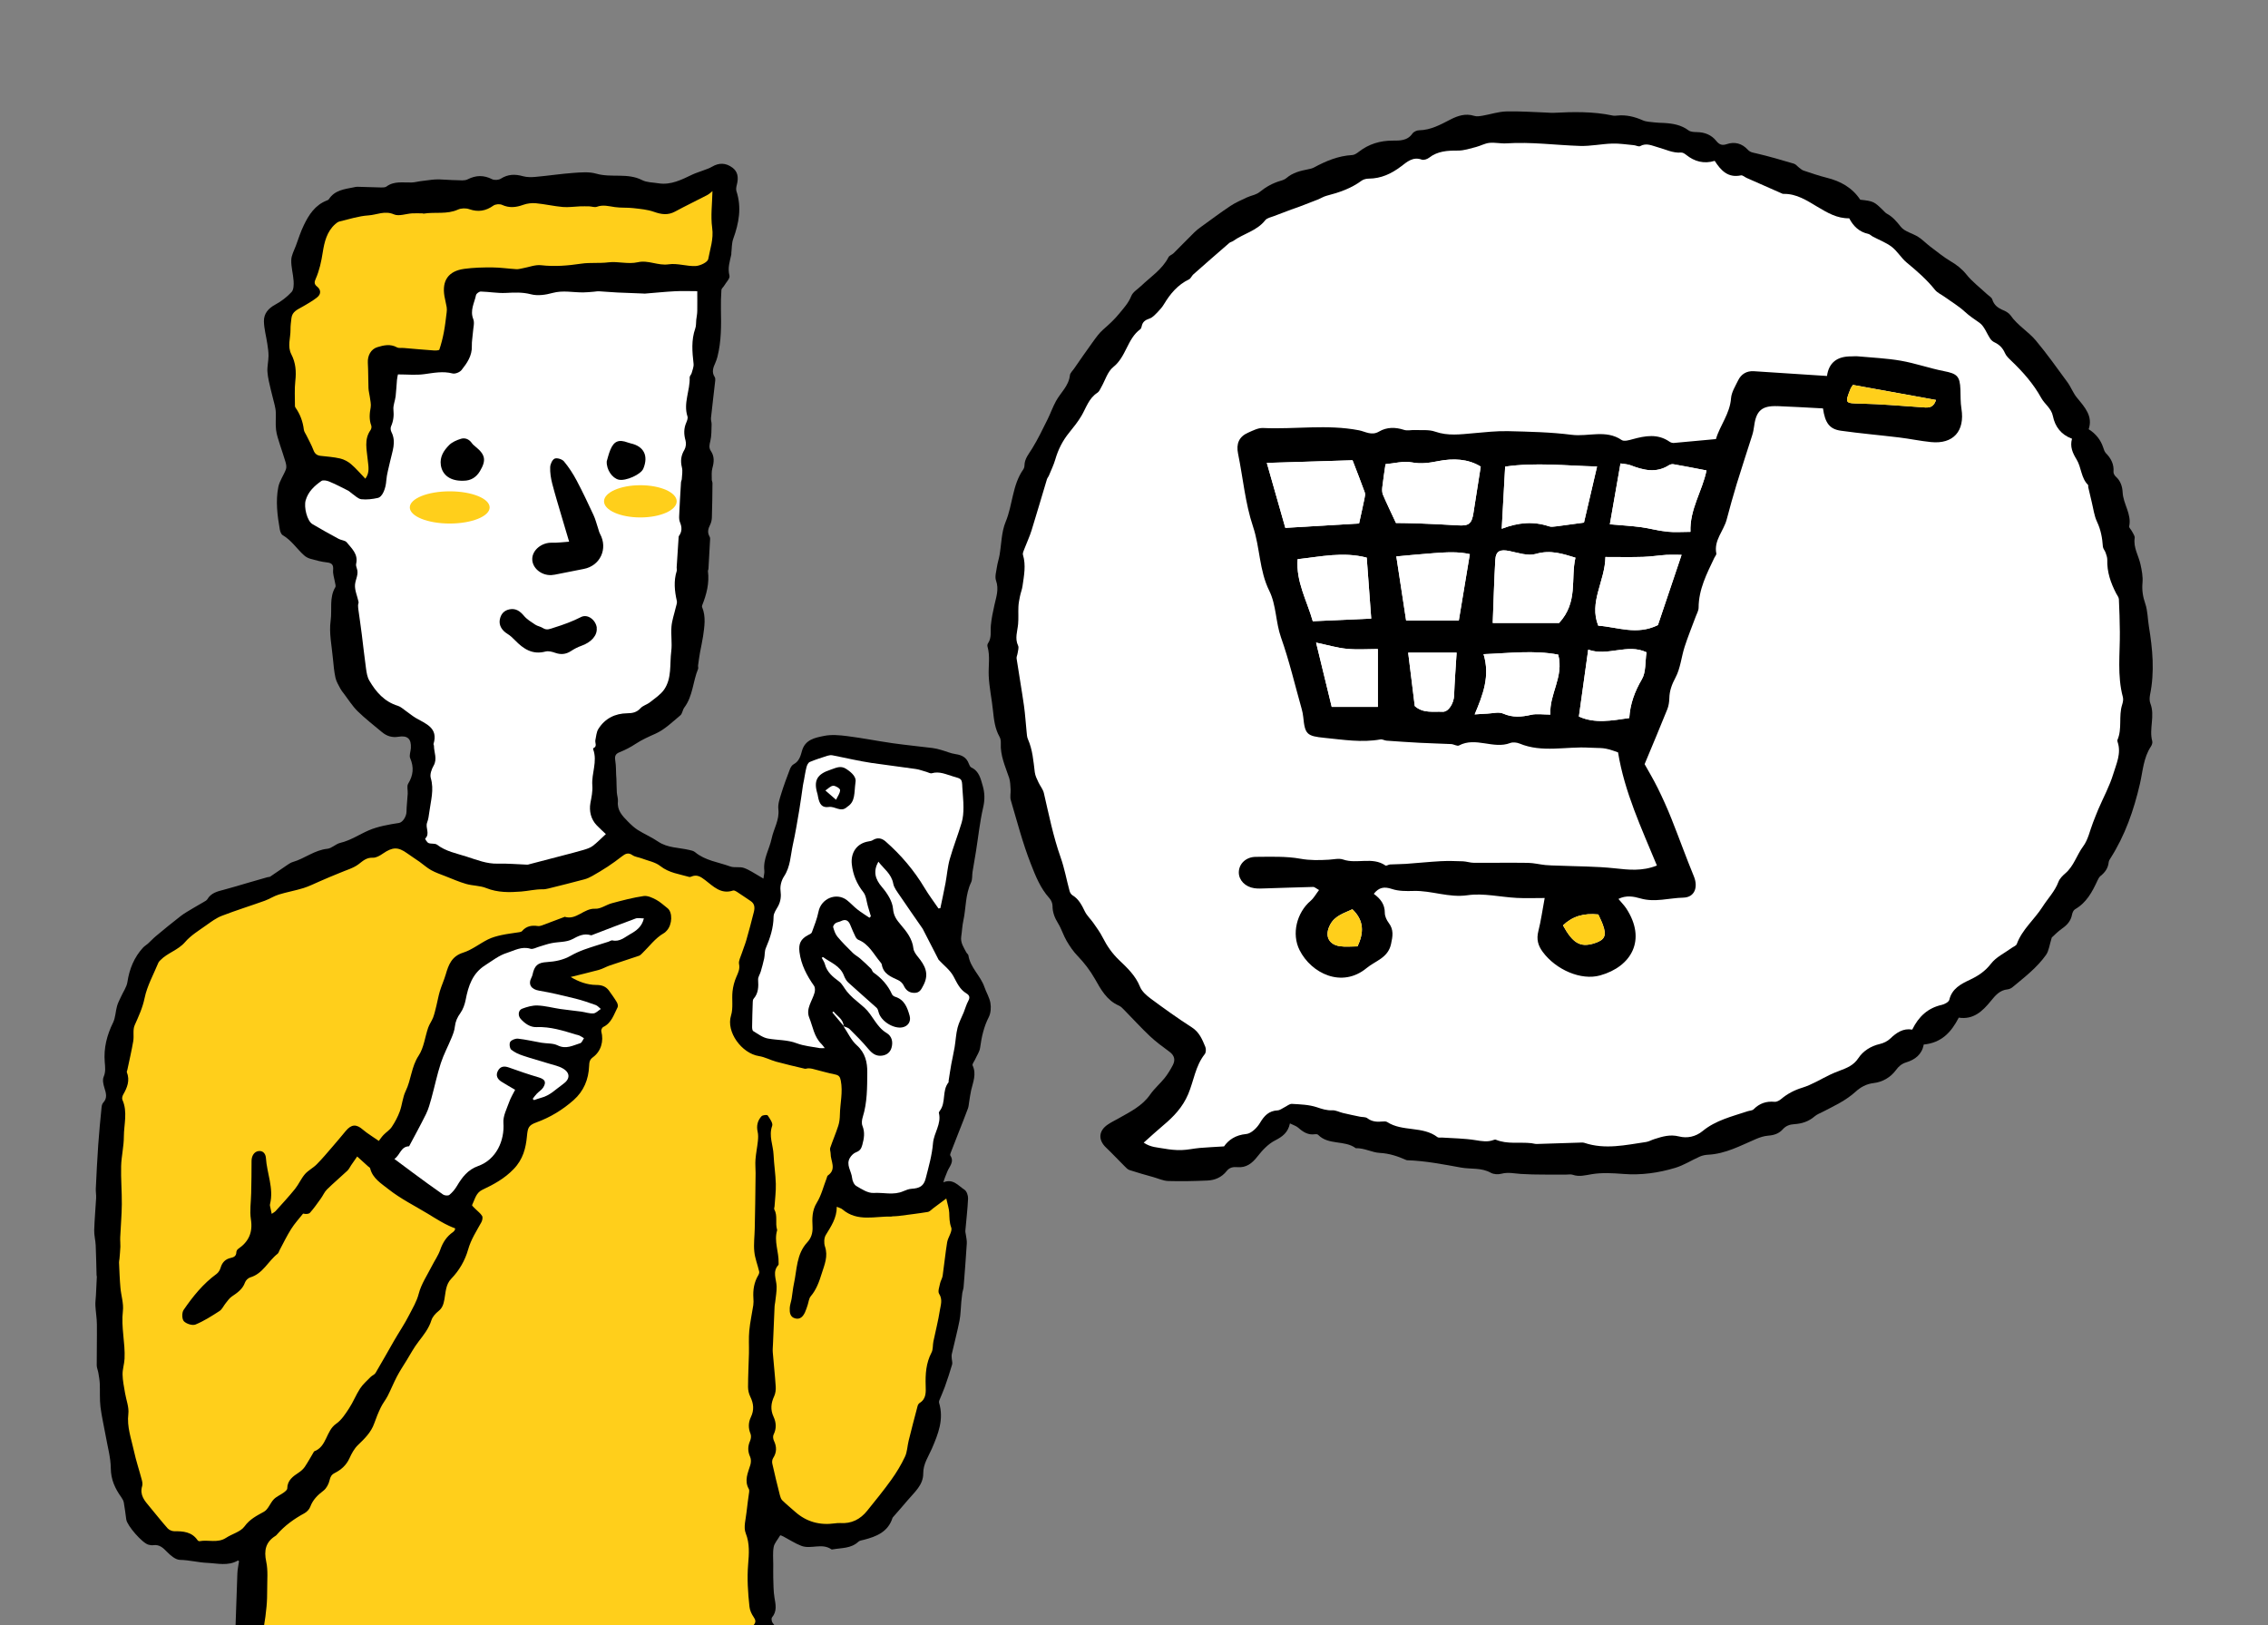 <?xml version="1.0" encoding="UTF-8"?><svg id="_レイヤー_2" xmlns="http://www.w3.org/2000/svg" xmlns:xlink="http://www.w3.org/1999/xlink" viewBox="0 0 423.77 303.63"><rect x="0" y="0" width="423.77" height="303.63" fill="#808080" stroke="none"/><defs><style>.cls-1{clip-path:url(#clippath);}.cls-2{fill:none;}.cls-2,.cls-3,.cls-4,.cls-5{stroke-width:0px;}.cls-4{fill:#fff;}.cls-5{fill:#ffcf1b;}</style><clipPath id="clippath"><rect class="cls-2" width="423.77" height="303.63"/></clipPath></defs><g id="_レイヤー_6"><g class="cls-1"><path class="cls-3" d="m359.38,195.15c3.4-.31,5.21-2.32,6.61-5.03,2.74.42,4.44-1.2,6-3.12.82-1.01,1.66-2.02,3.11-2.16.32-.03.68-.2.93-.41,2.24-1.86,4.57-3.64,6.27-6.04.54-.77.63-1.85,1.07-3.24.39-.35,1.1-1.1,1.93-1.68.94-.66,1.63-1.42,1.85-2.59.07-.37.27-.84.57-1.01,2.14-1.23,3.21-3.25,4.19-5.37.14-.3.31-.64.56-.84.84-.67,1.42-1.46,1.53-2.57.03-.26.18-.52.33-.74,2.74-4.29,4.36-8.97,5.51-13.92.54-2.33.65-4.87,2.06-6.98.18-.27.32-.69.24-.98-.63-2.33.56-4.73-.35-7.05-.19-.48-.16-1.1-.06-1.62.88-4.29.48-8.54-.22-12.8-.23-1.41-.22-2.89-.67-4.21-.45-1.31-.65-2.54-.52-3.92.1-1.13-.13-2.32-.38-3.45-.36-1.63-1.35-3.11-1.08-4.91.06-.4-.33-.87-.54-1.3-.15-.3-.54-.63-.49-.87.5-2.3-1.12-4.17-1.22-6.36-.05-1.08-.39-2.15-1.28-2.94-.23-.2-.45-.6-.43-.88.12-1.42-.45-2.51-1.41-3.49-.27-.27-.39-.71-.52-1.09q-.71-2.13-2.71-3.39c.83-2.44-.72-4.11-2.18-5.88-.72-.87-1.12-1.99-1.79-2.91-1.93-2.63-3.82-5.3-5.91-7.8-1.42-1.69-3.43-2.82-4.72-4.69-.29-.42-.84-.73-1.33-.94-.98-.41-1.74-.93-2.08-2.03-.12-.4-.65-.67-1-1-1.29-1.21-2.74-2.3-3.84-3.67-.85-1.06-1.81-1.79-2.94-2.46-1.34-.8-2.57-1.81-3.82-2.75-.76-.58-1.43-1.29-2.23-1.8-1.06-.68-2.52-.97-3.25-1.88-.78-.99-1.53-1.88-2.63-2.47-.23-.13-.42-.35-.61-.54-1.76-1.73-1.88-1.79-4.35-2.06-1.48-2.24-3.67-3.47-6.28-4.11-1.45-.36-2.87-.86-4.3-1.33-.31-.1-.57-.35-.84-.55-.33-.24-.6-.63-.97-.74-2.34-.69-4.68-1.38-7.05-1.93-.62-.14-1.12-.19-1.58-.69-1.07-1.16-2.44-1.54-3.93-1.03-.87.3-1.4.08-1.94-.59-.91-1.14-2.15-1.63-3.61-1.66-.53-.01-1.19-.03-1.58-.32-1.39-1.04-2.98-1.3-4.63-1.39-.6-.03-1.2-.03-1.8-.11-.72-.09-1.5-.1-2.14-.39-1.54-.68-3.1-1.05-4.78-.88-.27.03-.55.06-.81,0-3.69-.79-7.42-.7-11.15-.51-.41.02-.81-.04-1.22-.05-2.51-.09-5.03-.28-7.54-.21-1.47.04-2.93.54-4.4.79-.53.09-1.12.19-1.61.03-1.58-.5-3.05-.01-4.36.66-1.89.97-3.7,2-5.91,2.04-.43,0-1.02.28-1.25.62-.94,1.35-2.34,1.31-3.68,1.31-2.35,0-4.45.63-6.31,2.07-.37.29-.83.61-1.26.63-2.59.14-4.9,1.11-7.14,2.32-.35.19-.77.27-1.16.35-1.42.28-2.8.62-3.95,1.6-.3.26-.71.42-1.09.53-1.47.42-2.75,1.13-3.95,2.1-.65.53-1.62.66-2.41,1.03-1.03.49-2.1.94-3.04,1.57-1.87,1.24-3.66,2.59-5.48,3.9-.44.32-.88.65-1.26,1.03-1.31,1.29-2.58,2.61-3.88,3.9-.29.29-.79.42-.96.75-1.18,2.3-3.33,3.66-5.12,5.37-.64.61-1.53,1.13-1.83,1.87-.53,1.34-1.42,2.27-2.3,3.35-.91,1.11-1.91,2.02-2.97,2.94-.76.67-1.36,1.53-1.96,2.36-1.19,1.64-2.34,3.31-3.49,4.97-.27.39-.71.78-.75,1.2-.21,1.98-1.71,3.21-2.59,4.8-.62,1.12-1.04,2.35-1.61,3.49-.91,1.82-1.79,3.67-2.86,5.4-.61,1-1.39,1.86-1.43,3.11,0,.26-.07.57-.22.78-2.07,2.94-1.96,6.6-3.3,9.81-.79,1.9-.78,4.14-1.14,6.22-.13.73-.37,1.43-.48,2.16-.12.87-.44,1.85-.17,2.6.57,1.62.03,3.04-.3,4.54-.28,1.26-.55,2.52-.67,3.8-.11,1.13.19,2.31-.53,3.36-.11.15-.15.42-.1.6.52,1.81.15,3.64.23,5.46.09,2.16.57,4.31.79,6.47.18,1.71.36,3.4,1.23,4.94.19.33.26.79.24,1.18-.13,2.33.85,4.38,1.56,6.51.22.68.22,1.44.27,2.16.04.67-.15,1.39.04,2.01,1.18,3.99,2.22,8.03,3.74,11.89.87,2.23,1.79,4.56,3.48,6.42.33.36.57.94.57,1.42,0,1.22.41,2.24,1.04,3.26.64,1.03.98,2.24,1.6,3.29.58.99,1.24,1.96,2.03,2.78,1.28,1.33,2.34,2.71,3.28,4.36,1.05,1.86,2.19,3.97,4.43,4.93.42.18.76.56,1.09.9,1.58,1.6,3.09,3.28,4.73,4.82,1.13,1.06,2.4,1.99,3.65,2.91.94.69,1.14,1.53.63,2.5-.44.84-.94,1.67-1.53,2.41-.85,1.06-1.92,1.96-2.69,3.07-1.51,2.18-3.79,3.26-5.97,4.5-.66.37-1.34.7-1.96,1.12-1.74,1.18-1.83,2.87-.33,4.3,1.18,1.12,2.28,2.31,3.44,3.46.29.29.59.63.96.75,1.47.48,2.97.9,4.47,1.32.91.26,1.83.69,2.75.72,2.44.07,4.89.02,7.33-.09,1.41-.06,2.67-.61,3.58-1.76.52-.67,1.18-.81,2-.74,1.67.15,2.77-.71,3.78-2.01.9-1.15,1.99-2.32,3.26-2.97,1.38-.71,2.43-1.46,2.79-3.19.64.32,1.18.47,1.56.81.91.8,1.85,1.41,3.13,1.21.19-.03.47,0,.58.11,1.94,1.99,4.95.94,7.03,2.5,1.58-.06,3.05.81,4.48.88,1.83.1,3.36.63,4.94,1.32.06.03.13.05.2.05,3.4.11,6.73.77,10.06,1.37,1.84.33,3.79-.02,5.55.97.54.3,1.37.35,1.99.18,1.25-.33,2.42-.04,3.64.04,2.82.18,5.65.1,8.48.12.41,0,.84-.09,1.21.04,1.23.42,2.36.08,3.59-.12,1.91-.31,3.91-.19,5.86-.04,3.32.26,6.56-.19,9.7-1.14,1.59-.48,3.04-1.42,4.58-2.1.48-.21,1.04-.33,1.58-.35,3.24-.17,6.02-1.69,8.91-2.93.72-.31,1.51-.57,2.28-.63,1.09-.08,2.02-.38,2.74-1.19.59-.65,1.26-.9,2.16-.96,1.37-.08,2.67-.49,3.77-1.44.45-.39,1.05-.61,1.59-.89,2.11-1.09,4.26-2.08,6.06-3.71.93-.85,2.01-1.48,3.42-1.64,1.63-.19,3.14-1.05,4.15-2.43.52-.71,1.08-1.18,1.9-1.43,1.67-.51,2.94-1.47,3.29-3.33Z"/><path class="cls-4" d="m357.3,192.35c1.21-2.46,2.93-4.04,5.53-4.62.52-.12,1.29-.53,1.39-.94.5-2.09,2.16-2.95,3.82-3.73,1.58-.74,2.88-1.6,3.99-3.04.95-1.23,2.54-1.97,3.84-2.92.33-.24.84-.41.96-.73,1-2.74,3.3-4.58,4.82-6.97.98-1.54,2.3-2.87,2.97-4.66.23-.6.77-1.14,1.28-1.58,1.6-1.36,2.13-3.42,3.34-5.05.93-1.25,1.25-2.95,1.84-4.45.33-.83.64-1.66.99-2.48.94-2.19,2.1-4.31,2.79-6.58.57-1.9,1.53-3.84.82-5.96-.04-.13-.08-.29-.04-.4.92-2.11.19-4.44.88-6.59.14-.44.25-.97.14-1.4-1.09-4.03-.53-8.13-.57-12.2-.02-2.04-.08-4.07-.18-6.11-.02-.37-.33-.73-.51-1.08-1.02-1.97-1.73-4.01-1.66-6.28.01-.45-.17-.91-.32-1.35-.13-.38-.47-.73-.5-1.11-.11-1.61-.38-3.13-1.09-4.63-.54-1.14-.69-2.47-1-3.72-.23-.92-.44-1.84-.65-2.77-.03-.13.04-.33-.03-.4-1.33-1.32-1.24-3.28-2.13-4.74-.75-1.23-1.29-2.38-.87-3.9-2.03-.74-3.17-2.25-3.57-4.23-.29-1.46-1.53-2.21-2.18-3.39-1.46-2.65-3.44-4.88-5.62-6.96-.44-.42-.93-.88-1.16-1.42-.41-.94-1.03-1.57-1.94-2-.3-.14-.6-.38-.78-.65-.69-1.01-1.12-2.36-2.04-3.01-.93-.66-1.87-1.26-2.73-2.06-1.14-1.05-2.51-1.86-3.78-2.78-.6-.43-1.35-.75-1.8-1.31-1.55-1.94-3.4-3.54-5.3-5.11-1.03-.86-1.73-2.12-2.79-2.93-1.04-.8-2.33-1.27-3.51-1.9-.3-.16-.56-.45-.88-.52-1.67-.36-2.77-1.42-3.55-2.91-2.26.05-4.09-1.05-5.91-2.13-1.99-1.18-3.91-2.48-6.36-2.43-.07,0-.14,0-.2-.03-2.23-.98-4.46-1.97-6.69-2.95-.36-.16-.75-.54-1.06-.48-2.38.51-3.72-.85-4.91-2.71-2,.61-3.78.14-5.37-1.15-.26-.21-.62-.43-.92-.4-1.56.12-2.91-.61-4.34-.99-1.08-.29-2.13-.88-3.31-.21-.27.15-.77-.15-1.17-.18-1.34-.12-2.68-.34-4.02-.3-2.03.06-4.06.51-6.08.44-4.56-.15-9.11-.78-13.69-.48-1.07.07-2.16-.2-3.21-.09-.84.09-1.64.55-2.48.77-1.12.28-2.26.68-3.39.67-1.95-.01-3.78.08-5.4,1.34-.35.27-.98.48-1.35.35-1.67-.61-2.78.44-3.88,1.27-1.81,1.37-3.72,2.26-6.03,2.28-.46,0-.99.13-1.35.39-1.96,1.45-4.2,2.21-6.53,2.81-.58.15-1.11.5-1.67.72-1.13.45-2.27.89-3.42,1.32-.51.19-1.03.35-1.53.54-1.08.4-2.15.8-3.22,1.22-.57.22-1.3.35-1.63.78-1.56,1.99-4.05,2.48-5.97,3.86-.22.16-.53.2-.73.37-2.26,1.95-4.5,3.91-6.74,5.89-.3.27-.46.76-.8.92-2.1,1.01-3.5,2.69-4.67,4.63-.31.52-.71.99-1.13,1.42-.47.47-.96,1.06-1.55,1.26-.81.27-1.33.62-1.49,1.47-.04.19-.12.44-.27.54-2.43,1.79-2.62,5.14-5.03,7.05-1.08.86-1.53,2.52-2.27,3.81-.2.35-.38.8-.7,1-1.61,1.03-2.09,2.79-2.98,4.31-.65,1.1-1.46,2.11-2.27,3.11-1.23,1.5-2.08,3.17-2.62,5.04-.3,1.03-.78,2.01-1.19,3.01-.1.25-.31.46-.38.72-.96,3.17-1.88,6.35-2.86,9.51-.36,1.17-.9,2.28-1.33,3.43-.14.38-.38.83-.28,1.16.59,1.95.19,3.87-.08,5.8-.09.66-.35,1.29-.48,1.94-.13.64-.26,1.28-.29,1.93-.05,1.09.04,2.18-.06,3.27-.12,1.34-.65,2.65,0,4.02.18.37-.03.94-.09,1.41-.04.33-.24.68-.19.99.44,2.94.96,5.88,1.38,8.83.23,1.61.32,3.25.49,4.87.05.47.06.97.25,1.38.87,1.97,1.02,4.08,1.28,6.18.08.64.4,1.27.68,1.87.31.68.84,1.28,1.01,1.99.94,4.05,1.75,8.12,3.14,12.05.72,2.03,1.1,4.18,1.67,6.27.08.3.3.65.55.8,1.19.72,1.74,1.87,2.32,3.05.38.77,1.07,1.39,1.57,2.11.62.89,1.27,1.77,1.75,2.73.81,1.59,1.75,2.96,3.09,4.24,1.47,1.4,3.05,2.88,3.87,4.94.35.88,1.22,1.65,2.02,2.24,2.51,1.86,5.05,3.68,7.68,5.37,1.4.9,1.94,2.26,2.51,3.63.16.39.14,1.07-.11,1.37-1.75,2.2-2.04,4.99-3.09,7.47-1.03,2.44-2.72,4.21-4.67,5.84-1.19,1-2.34,2.06-3.64,3.22,1.3.89,2.59.89,3.8,1.11,1.07.19,2.17.31,3.25.28,1.15-.03,2.29-.3,3.43-.4,1.4-.12,2.81-.18,4.53-.29.84-1.21,2.15-2.13,4.14-2.31.93-.08,2.03-1.16,2.57-2.07.81-1.36,1.67-2.27,3.31-2.35.42-.02.83-.36,1.24-.56.48-.23.97-.68,1.43-.65,1.56.09,3.17.14,4.63.62.98.33,1.86.63,2.92.58.65-.03,1.3.34,1.97.5,1.05.25,2.11.47,3.17.69.47.1,1.05.03,1.38.28.9.69,1.87.72,2.91.62.27-.03.6-.03.81.1,2.86,1.86,6.63.7,9.41,2.83.18.14.53.05.8.07,2.11.14,4.23.15,6.31.49,1.18.19,2.27.39,3.4-.05.12-.05.29-.08.4-.03,2.14.88,4.41.4,6.62.64.34.04.68.16,1.01.15,2.63-.07,5.25-.17,7.88-.25.34-.01.71-.06,1.02.04,3.87,1.3,7.7.4,11.53-.16.53-.08,1.02-.38,1.54-.54,1.5-.48,2.93-.92,4.6-.5,1.53.39,3.11.07,4.43-1.01,2.44-2.01,5.48-2.72,8.39-3.69.38-.13.88-.12,1.13-.37,1.1-1.11,2.36-1.54,3.91-1.4.4.04.91-.24,1.25-.53,1.17-.98,2.43-1.64,3.92-2.1,1.8-.55,3.46-1.6,5.18-2.42.61-.29,1.23-.55,1.86-.78,1.33-.5,2.56-.98,3.45-2.32.89-1.35,2.33-2.26,4.02-2.65.69-.16,1.42-.51,1.92-.99,1.19-1.14,2.45-1.99,4.11-1.7Z"/><path class="cls-3" d="m332.07,75.88c-2.86-.11-3.94.86-4.31,3.7-.08.59-.19,1.19-.37,1.75-.96,3.04-1.97,6.07-2.9,9.11-.67,2.2-1.28,4.42-1.87,6.64-.57,2.13-2.42,3.86-1.93,6.32.05.23-.24.54-.37.81-1.41,2.97-2.93,5.89-2.94,9.32,0,.56-.35,1.13-.55,1.69-.69,1.87-1.45,3.72-2.06,5.61-.61,1.9-.78,4-1.69,5.72-.69,1.3-1.14,2.48-1.17,3.91-.02.69-.13,1.42-.38,2.05-1.31,3.27-2.69,6.52-4.24,10.25.65,1.17,1.62,2.78,2.45,4.46.92,1.86,1.78,3.77,2.55,5.7,1.43,3.58,2.73,7.22,4.2,10.79.84,2.03.16,3.94-1.96,3.99-2.67.06-5.32.93-8.04.14-1.24-.36-2.65-.63-4.09.1.59.71,1.08,1.2,1.46,1.77,3.84,5.86.99,10.88-4.88,12.52-3.57,1-8.26-1.07-10.71-4.37-.92-1.24-1.21-2.4-.83-3.91.49-1.92.75-3.89,1.18-6.18-1.87,0-3.56.07-5.24-.02-3.07-.16-6.2-.93-9.17-.5-3.52.51-6.71-.9-10.09-.8-1.35.04-2.8.05-4.05-.37-1.46-.49-2.44-.29-3.38.91,1.27.93,2.07,1.97,2.06,3.57,0,.62.34,1.34.73,1.86.97,1.27.75,2.5.43,3.96-.57,2.6-2.91,3.11-4.55,4.47-4.61,3.82-10.34,1.02-12.54-3.35-1.52-3.02-.54-6.98,2.07-9.21.61-.52,1.01-1.29,1.57-2.01-.58-.32-.84-.59-1.09-.58-2.96.07-5.92.18-8.89.27-.7.02-1.41.07-2.1-.03-1.72-.25-2.9-1.49-2.91-2.94,0-1.59,1.3-2.91,3.19-2.92,2.78-.01,5.61-.14,8.32.35,1.83.33,3.54.28,5.32.18.89-.05,1.88-.31,2.67-.03,2.57.89,5.46-.58,7.91,1.12.16.11.55-.18.84-.2.98-.06,1.97-.04,2.95-.11,2.17-.15,4.34-.38,6.51-.5,1.38-.07,2.78-.03,4.16.02.69.03,1.37.28,2.05.28,3.37.02,6.74-.04,10.11.01,1.09.02,2.17.3,3.26.41.78.08,1.58.08,2.37.11,3.53.15,7.08.12,10.59.5,2.59.28,5.1.58,7.87-.52-2.89-6.99-6.05-13.72-7.26-21.14-2.84-1.04-2.86-.73-5.39-.88-4.33-.26-8.77,1-13.02-.77-.51-.21-1.24-.29-1.74-.1-3.14,1.21-6.44-1.21-9.57.46-.34.18-.96-.23-1.45-.26-1.96-.1-3.93-.13-5.89-.24-2.07-.11-4.14-.25-6.2-.4-.39-.03-.79-.3-1.14-.23-3.49.63-6.95.05-10.41-.29-3.35-.33-3.69-.66-4.01-3.89-.05-.5-.15-.99-.28-1.47-1.27-4.48-2.32-9.01-3.88-13.41-.99-2.8-.88-6.06-2.17-8.67-1.92-3.86-1.73-8.1-3.06-12.05-1.46-4.36-1.86-9.07-2.79-13.61-.38-1.85.17-3.17,1.88-3.92.89-.39,1.87-.91,2.78-.87,5.97.28,11.97-.73,17.94.43,1.18.23,2.35,1.06,3.75.23,1.42-.84,3.04-.84,4.66-.31.62.2,1.36,0,2.04.03,1.26.06,2.62-.11,3.77.3,2.38.83,4.72.51,7.1.3,2.17-.19,4.36-.44,6.54-.39,3.96.1,7.95.18,11.87.68,3.1.4,6.39-1.04,9.35.98.44.3,1.37.03,2.02-.15,2.37-.65,4.7-1.08,6.92.46.23.16.56.26.83.23,2.56-.22,5.11-.46,7.84-.72.73-2.53,2.61-4.72,2.82-7.63.09-1.14.8-2.25,1.32-3.33.58-1.19,1.6-1.8,2.93-1.72,4.56.28,9.12.59,13.68.89q.51-3.7,4.56-3.66c.4,0,.81-.05,1.2-.01,2.68.25,5.39.36,8.03.82,2.71.47,5.34,1.41,8.04,1.94,2.47.48,3.01.93,3.1,3.46.04,1.19,0,2.39.19,3.56.67,4.19-1.52,6.66-5.69,6.24-1.99-.2-3.95-.62-5.94-.86-3.63-.44-7.27-.75-10.89-1.26-2.12-.3-2.96-1.44-3.35-4.17-2.96-.15-5.74-.33-8.53-.43Zm-63.31,10.27c-1.69.33-3.22.57-4.97.24-1.59-.3-3.32.2-4.91.33-.21,1.46-.44,2.88-.6,4.31-.05.47-.05,1,.13,1.42.68,1.6,1.45,3.16,2.42,5.26,1.05.02,2.6.02,4.15.08,2.46.1,4.92.2,7.37.36,2.1.14,2.64-.26,2.96-2.32.42-2.75.86-5.49,1.36-8.66-2.36-1.47-5.16-1.56-7.9-1.03Zm-13.81,6.98c.08-.37.17-.81.05-1.14-.69-1.93-1.45-3.83-2.28-6-5.03.15-10.35.32-16.02.49,1.22,4.28,2.34,8.2,3.46,12.14,4.63-.28,9.23-.55,13.78-.82.4-1.82.72-3.24,1.01-4.67Zm39.43,11.06c-2.38-.72-4.66-1.51-7.38-.71-1.47.44-3.31-.19-4.94-.53-1.75-.36-2.56-.03-2.66,1.66-.22,3.85-.32,7.71-.48,11.77h12.39c3.62-3.92,2.13-8.23,3.06-12.2Zm4.03-17.04c-5.9-.15-11.47-.8-17.17.02-.21,3.86-.41,7.55-.64,11.61,3.17-1.22,5.98-1.41,8.82-.46.43.15.96.05,1.44,0,1.53-.19,3.06-.41,5.11-.69.72-3.07,1.54-6.6,2.44-10.46Zm8.12,11.32c1.66.22,3.28.69,4.94.86,1.44.15,2.9.03,4.39.03-.15-4.27,2.22-7.6,3-11.47-2.15-.41-4.16-.81-6.18-1.16-.26-.05-.61.04-.84.19-2.4,1.53-4.78.92-7.18,0-.53-.2-1.14-.22-1.87-.34-.65,3.7-1.27,7.27-1.99,11.38,2.21.19,3.98.29,5.73.52Zm-7.9,18.42c3.61.25,7.18,1.84,11.15-.11,1.31-3.89,2.78-8.24,4.42-13.12-1.33,0-2.06-.04-2.79,0-1.46.1-2.92.33-4.38.38-2.26.07-4.52.02-7.06.02-.07,4.53-3.12,8.41-1.34,12.83Zm-21.43,5.32c1.24,4.08-.08,7.52-1.66,11.26,1.1-.07,1.75-.13,2.39-.15.98-.04,2.1-.37,2.92-.01,1.79.79,3.45.64,5.26.23,1.03-.23,2.16-.04,3.58-.04-.27-3.78,2.56-7.05,1.46-11.19-4.53-.87-9.1-.27-13.95-.09Zm-14.46-6.28h9.84c.66-3.97,1.33-7.97,2.06-12.4-2.22-.52-4.48-.35-6.73-.19-2.24.16-4.48.39-7.01.61.65,4.24,1.22,7.99,1.83,11.97Zm-6.53-.36c-.29-3.89-.56-7.63-.84-11.39-4.44-1.15-8.62-.17-12.91.29-.33,4.22,1.74,7.73,2.83,11.59,3.65-.16,7.15-.32,10.92-.49Zm40.55,5.79c-.6,4.35-1.17,8.41-1.74,12.5,2.96,1.35,6.07.77,9.41.28.16-2.64,1.02-4.97,2.36-7.25.78-1.33.59-3.23.86-5.03-3.59-1.7-7.25.83-10.9-.5Zm-45.11-.15c-1.82-.18-3.6-.71-5.74-1.16,1.06,4.35,2,8.23,2.92,12.01h8.62v-10.81c-1.9,0-3.87.15-5.8-.04Zm11.47.72c.4,3.21.82,6.62,1.23,9.97,1.57,1.41,3.46.98,5.19,1.07,1.15.06,2.11-1.64,2.16-3.02.09-2.54.29-5.08.47-8.03h-9.06Zm83.1-50.02c-.16.26-.36.49-.46.75-1.08,2.74-1.02,2.67,2,2.74,3.74.08,7.47.42,11.21.67,1.08.07,2.21.36,2.77-1.35-5.35-.97-10.41-1.88-15.52-2.81Zm-93.54,97.96c-1.5.73-3.25,1.16-4.16,2.91-1.04,1.98-.34,3.66,1.82,3.99,1.07.16,2.18.03,3.32.03,1.16-2.5,1.28-4.78-.97-6.93Zm39.36,3.01c1.82,3.31,3.2,4.13,5.69,3.4,2.11-.63,2.52-1.42,1.76-3.51-.23-.64-.55-1.26-.85-1.93-2.73-.28-4.84.36-6.6,2.04Z"/><path class="cls-4" d="m276.66,87.17c-2.36-1.47-5.16-1.56-7.9-1.03-1.69.33-3.22.57-4.97.24-1.59-.3-3.32.2-4.91.33-.21,1.46-.44,2.88-.6,4.31-.05.47-.05,1,.13,1.42.68,1.6,1.45,3.16,2.42,5.26,1.05.02,2.6.02,4.15.08,2.46.1,4.92.2,7.37.36,2.1.14,2.64-.26,2.96-2.32.42-2.75.86-5.49,1.36-8.66Z"/><path class="cls-4" d="m253.94,97.8c.4-1.82.72-3.24,1.01-4.67.08-.37.17-.81.05-1.14-.69-1.93-1.45-3.83-2.28-6-5.03.15-10.35.32-16.02.49,1.22,4.28,2.34,8.2,3.46,12.14,4.63-.28,9.23-.55,13.78-.82Z"/><path class="cls-4" d="m291.31,116.39c3.62-3.92,2.13-8.23,3.06-12.2-2.38-.72-4.66-1.51-7.38-.71-1.47.44-3.31-.19-4.94-.53-1.75-.36-2.56-.03-2.66,1.66-.22,3.85-.32,7.71-.48,11.77h12.39Z"/><path class="cls-4" d="m295.96,97.62c.72-3.07,1.54-6.6,2.44-10.46-5.9-.15-11.47-.8-17.17.02-.21,3.86-.41,7.55-.64,11.61,3.17-1.22,5.98-1.41,8.82-.46.43.15.96.05,1.44,0,1.53-.19,3.06-.41,5.11-.69Z"/><path class="cls-4" d="m300.79,97.95c2.21.19,3.98.29,5.73.52,1.66.22,3.28.69,4.94.86,1.44.15,2.9.03,4.39.03-.15-4.27,2.22-7.6,3-11.47-2.15-.41-4.16-.81-6.18-1.16-.26-.05-.61.04-.84.19-2.4,1.53-4.78.92-7.18,0-.53-.2-1.14-.22-1.87-.34-.65,3.7-1.27,7.27-1.99,11.38Z"/><path class="cls-4" d="m299.97,104.06c-.07,4.53-3.12,8.41-1.34,12.83,3.61.25,7.18,1.84,11.15-.11,1.31-3.89,2.78-8.24,4.42-13.12-1.33,0-2.06-.04-2.79,0-1.46.1-2.92.33-4.38.38-2.26.07-4.52.02-7.06.02Z"/><path class="cls-4" d="m291.15,122.3c-4.53-.87-9.1-.27-13.95-.09,1.24,4.08-.08,7.52-1.66,11.26,1.1-.07,1.75-.13,2.39-.15.98-.04,2.1-.37,2.92-.01,1.79.79,3.45.64,5.26.23,1.03-.23,2.16-.04,3.58-.04-.27-3.78,2.56-7.05,1.46-11.19Z"/><path class="cls-4" d="m260.9,103.96c.65,4.24,1.22,7.99,1.83,11.97h9.84c.66-3.97,1.33-7.97,2.06-12.4-2.22-.52-4.48-.35-6.73-.19-2.24.16-4.48.39-7.01.61Z"/><path class="cls-4" d="m245.29,116.06c3.65-.16,7.15-.32,10.92-.49-.29-3.89-.56-7.63-.84-11.39-4.44-1.15-8.62-.17-12.91.29-.33,4.22,1.74,7.73,2.83,11.59Z"/><path class="cls-4" d="m307.65,121.87c-3.59-1.7-7.25.83-10.9-.5-.6,4.35-1.17,8.41-1.74,12.5,2.96,1.35,6.07.77,9.41.28.16-2.64,1.02-4.97,2.36-7.25.78-1.33.59-3.23.86-5.03Z"/><path class="cls-4" d="m257.45,121.26c-1.9,0-3.87.15-5.8-.04-1.82-.18-3.6-.71-5.74-1.16,1.06,4.35,2,8.23,2.92,12.01h8.62v-10.81Z"/><path class="cls-4" d="m272.17,121.94h-9.06c.4,3.21.82,6.62,1.23,9.97,1.57,1.41,3.46.98,5.19,1.07,1.15.06,2.11-1.64,2.16-3.02.09-2.54.29-5.08.47-8.03Z"/><path class="cls-5" d="m361.73,74.73c-5.35-.97-10.41-1.88-15.52-2.81-.16.26-.36.49-.46.75-1.08,2.74-1.02,2.67,2,2.74,3.74.08,7.47.42,11.21.67,1.08.07,2.21.36,2.77-1.35Z"/><path class="cls-5" d="m253.65,176.81c1.16-2.5,1.28-4.78-.97-6.93-1.5.73-3.25,1.16-4.16,2.91-1.04,1.98-.34,3.66,1.82,3.99,1.07.16,2.18.03,3.32.03Z"/><path class="cls-5" d="m298.64,170.84c-2.73-.28-4.84.36-6.6,2.04,1.82,3.31,3.2,4.13,5.69,3.4,2.11-.63,2.52-1.42,1.76-3.51-.23-.64-.55-1.26-.85-1.93Z"/><path class="cls-5" d="m74.45,153.76s9.86,10.75,19.91,11.11c10.05.36,23.32-7.53,23.32-7.53l28.15,9.02,28.86,57.73,3.48-1.23,1.02,10.03s-3.49,54.41-26.4,55.26c-5.53.2-10.64-7.16-10.64-7.16l.71,28.72H45.62l.75-21.76s-14.12,6.55-19.44-3.07c-5.32-9.62-8.6-26.2-7.78-55.87.82-29.68,4.71-50.35,14.94-55.87,10.23-5.53,32.95-13.1,32.95-13.1l7.41-6.26Z"/><path class="cls-3" d="m145.75,286.88c-.47.81-1.06,1.43-1.19,2.14-.2,1.07-.07,2.2-.08,3.3,0,.8-.02,1.61,0,2.41.05,1.25.02,2.51.23,3.74.22,1.31.51,2.54-.46,3.7-.16.19-.07.81.13,1.04,1.06,1.2,1.14,2.4.32,3.77-.31.52-.33,1.23-.65,1.75-.27.43-.78.97-1.19.97-.4,0-.92-.53-1.19-.96-.47-.74-.79-1.57-1.16-2.37-.47-1.01-.35-1.96.34-2.81.44-.54.33-.92-.04-1.47-.38-.55-.7-1.24-.77-1.9-.29-2.64-.47-5.26-.25-7.95.15-1.87.33-3.83-.45-5.79-.46-1.14.03-2.68.16-4.04.12-1.23.32-2.46.48-3.69.02-.18.02-.39-.06-.54-.9-1.57-.17-3.01.28-4.49.14-.46.16-1.08-.03-1.5-.47-1.03-.47-1.97-.02-3,.17-.38.24-.94.09-1.31-.45-1.08-.42-2.12.06-3.13.64-1.32.52-2.54-.11-3.82-.27-.54-.42-1.21-.42-1.81,0-2.11.12-4.21.17-6.32.03-1.4-.07-2.8.06-4.19.15-1.6.51-3.18.75-4.77.06-.43.05-.88.02-1.32-.1-1.51.12-2.95.91-4.27.12-.2.22-.49.17-.7-.29-1.25-.79-2.47-.91-3.73-.14-1.41.05-2.84.08-4.27.04-1.57.07-3.15.09-4.72.03-1.89.06-3.78.07-5.68,0-.85-.09-1.7-.02-2.54.09-1.15.33-2.3.45-3.45.06-.58.08-1.19-.05-1.74-.25-1.11,0-2.09.73-2.88.22-.23,1.04-.31,1.15-.15.4.59,1.02,1.44.84,1.94-.68,1.89.19,3.63.26,5.43.08,1.8.37,3.59.42,5.39.04,1.41-.15,2.82-.24,4.24-.01.18-.12.41-.05.54.67,1.2.15,2.56.52,3.79.01.04.03.08.02.11-.63,2.06.33,4.05.27,6.08,0,.15.03.35-.05.43-1.15,1.26-.36,2.64-.32,3.99.03.98-.17,1.97-.27,2.96-.03.25-.1.51-.11.76-.11,2.34-.2,4.68-.3,7.03-.02.52-.08,1.04-.04,1.55.17,2.14.41,4.27.55,6.4.04.6-.04,1.28-.29,1.82-.6,1.29-.73,2.51-.11,3.84.5,1.08.57,2.19,0,3.33-.15.29-.09.81.06,1.13.55,1.14.55,2.19-.15,3.27-.17.26-.22.7-.15,1.01.44,1.98.92,3.95,1.42,5.91.09.34.21.73.45.96.76.74,1.59,1.42,2.39,2.13,2.13,1.9,4.63,2.56,7.43,2.17.32-.04.65-.08.98-.06,2.12.16,3.79-.7,5.08-2.32,1.52-1.89,3.06-3.77,4.47-5.74.98-1.36,1.86-2.82,2.57-4.33.43-.9.44-2,.69-3,.54-2.17,1.1-4.34,1.68-6.51.05-.2.21-.43.38-.54,1.26-.77,1.15-2.07,1.12-3.22-.07-2.16.06-4.22,1.09-6.19.31-.58.21-1.37.35-2.06.4-1.95.91-3.88,1.21-5.84.16-.99.55-2.01-.14-3.08-.28-.43.05-1.3.18-1.95.1-.48.41-.93.48-1.41.3-2.08.5-4.18.84-6.26.16-.95,1.02-2.03.76-2.76-.35-.97-.33-1.83-.37-2.78-.04-.76-.3-1.5-.55-2.64-.95.71-1.7,1.28-2.45,1.83-.33.24-.64.62-1,.68-1.81.3-3.63.51-5.45.75-.39.05-.79.05-1.18.07-.04,0-.07.04-.1.04-3.12-.09-6.41,1.05-9.21-1.33-.25-.22-.62-.3-1.07-.5,0,2.15-1.09,3.68-2.06,5.29-.33.55-.36,1.49-.15,2.13.63,1.83-.09,3.42-.61,5.07-.47,1.51-.99,2.99-2.05,4.24-.35.42-.39,1.09-.58,1.65-.15.45-.29.91-.49,1.34-.35.75-.87,1.37-1.79,1.15-1.01-.24-1.1-1.12-1.06-1.96.03-.58.25-1.15.35-1.73.16-.93.23-1.88.43-2.8.58-2.66.45-5.53,2.5-7.74.71-.77,1.04-1.7.98-2.91-.08-1.49-.11-3.03.8-4.49.85-1.38,1.24-3.04,1.84-4.58.07-.17.09-.41.22-.5,1.69-1.18.5-2.71.52-4.09,0-.35-.18-.75-.08-1.06.47-1.39,1.06-2.74,1.51-4.14.21-.65.29-1.38.3-2.07.04-2.12.59-4.22.17-6.36-.13-.69-.33-1-1.04-1.15-1.44-.29-2.86-.71-4.29-1.07-.24-.06-.5-.08-.75-.08-.22,0-.46.12-.66.07-1.78-.42-3.56-.83-5.32-1.31-1.09-.3-2.13-.88-3.24-1.05-3.21-.5-6.17-4.52-5.21-7.58.44-1.39.12-3,.28-4.5.1-.92.34-1.85.71-2.7.34-.79.7-1.46.51-2.41-.12-.6.29-1.32.5-1.98.26-.82.61-1.62.85-2.46.5-1.76.98-3.53,1.42-5.31.19-.77.17-1.52-.61-2.03-.86-.57-1.71-1.17-2.58-1.73-.2-.13-.51-.29-.7-.23-2.28.77-3.72-.81-5.23-1.96-.85-.65-1.56-1.09-2.6-.63-.1.04-.23.08-.33.06-1.86-.54-3.79-.75-5.43-2.04-.94-.75-2.3-.98-3.47-1.43-.58-.22-1.25-.27-1.74-.61-.8-.56-1.35-.25-1.98.24-.86.67-1.74,1.31-2.65,1.91-.94.62-1.91,1.19-2.89,1.75-.44.25-.92.47-1.42.61-2.24.6-4.49,1.16-6.75,1.72-.36.09-.73.16-1.09.15-1.36-.02-2.7.32-4.01.42-2.14.17-4.39.22-6.53-.65-1.16-.47-2.53-.42-3.75-.77-1.33-.38-2.6-.95-3.89-1.45-.89-.35-1.81-.66-2.64-1.12-.78-.43-1.45-1.05-2.18-1.57-.77-.54-1.56-1.04-2.32-1.59-1.7-1.22-2.72-1.18-4.5.04-.56.39-1.28.82-1.9.79-1.17-.05-1.8.54-2.64,1.19-1.01.78-2.37,1.13-3.58,1.66-.64.28-1.28.52-1.92.79-.61.26-1.22.53-1.83.79-1,.43-1.98.93-3.02,1.25-1.52.47-3.1.74-4.61,1.21-.89.27-1.7.82-2.58,1.14-2.67.96-5.39,1.8-8.03,2.82-1.04.4-1.99,1.1-2.91,1.76-1.38.99-2.89,1.89-3.97,3.15-1.31,1.52-3.26,2-4.6,3.37-.15.15-.32.32-.4.51-.9,2.18-2.09,4.3-2.56,6.57-.38,1.85-1.12,3.42-1.86,5.09-.38.85-.1,1.98-.26,2.95-.31,1.81-.73,3.6-1.11,5.4-.03.14-.14.31-.09.42.61,1.54.07,2.88-.69,4.2-.15.27-.25.7-.14.96,1.01,2.26.28,4.59.27,6.88,0,1.84-.46,3.67-.51,5.51-.06,2.38.15,4.76.13,7.14-.02,2.05-.21,4.1-.3,6.15-.03.59.05,1.18.03,1.77-.03.76-.11,1.52-.17,2.28-.02.22-.09.43-.08.65.07,1.57.12,3.14.26,4.71.12,1.46.63,2.95.46,4.37-.36,3.02.46,5.95.31,8.93-.05.98-.39,1.96-.37,2.93.02,1.15.27,2.3.46,3.45.21,1.3.77,2.64.62,3.89-.3,2.45.55,4.65,1.04,6.93.4,1.85,1.01,3.65,1.49,5.48.09.35.15.77.05,1.1-.5,1.65.45,2.74,1.39,3.85,1.12,1.34,2.2,2.72,3.36,4.03.28.31.81.55,1.23.55,1.68-.01,3.28.1,4.36,1.66.07.11.26.22.37.2,1.64-.31,3.39.41,4.96-.62,1.14-.75,2.71-1.12,3.45-2.13,1-1.38,2.28-2,3.65-2.76.79-.44,1.14-1.6,1.82-2.31.51-.53,1.26-.82,1.87-1.27.27-.2.65-.5.65-.76.02-1.54,1.08-2.26,2.18-2.99.42-.28.82-.64,1.1-1.05.59-.88,1.1-1.81,1.64-2.72.04-.06.07-.16.13-.18,2.37-.89,2.16-3.81,4.08-5.14,1-.69,1.73-1.83,2.41-2.87.78-1.18,1.3-2.54,2.07-3.72.53-.81,1.29-1.46,1.97-2.16.28-.28.73-.43.92-.75,1.19-2,2.31-4.03,3.47-6.04.93-1.61,1.99-3.16,2.82-4.81.65-1.28,1.4-2.48,1.78-3.96.47-1.81,1.59-3.46,2.45-5.16.51-1.01,1.19-1.96,1.56-3.02.48-1.39,1.21-2.52,2.42-3.35.12-.08.2-.21.29-.33.04-.05.04-.14.09-.34-.38-.15-.78-.29-1.16-.48-.53-.25-1.06-.52-1.57-.82-.79-.45-1.56-.93-2.34-1.41-2.49-1.51-5.14-2.82-7.4-4.61-1.29-1.03-2.97-2.01-3.42-3.9-.04-.15-.25-.25-.39-.37-.64-.58-1.28-1.16-2.03-1.84-.31.45-.72,1.04-1.13,1.63-.23.34-.4.73-.69,1.01-1.26,1.19-2.59,2.3-3.82,3.51-.49.48-.76,1.17-1.17,1.73-.65.9-1.28,1.81-2.01,2.63-.24.26-.77.27-1.29.16-.75.95-1.59,1.86-2.23,2.88-.8,1.26-1.45,2.63-2.16,3.95-.12.23-.19.53-.37.67-1.78,1.38-2.73,3.72-5.12,4.42-.4.12-.84.56-.98.96-.45,1.26-1.44,1.92-2.46,2.61-.46.31-.79.82-1.15,1.26-.39.48-.66,1.14-1.15,1.45-1.44.93-2.9,1.87-4.48,2.52-.58.24-1.73-.13-2.18-.62-.37-.41-.39-1.61-.04-2.11,1.73-2.52,3.64-4.89,6.15-6.72.35-.26.64-.73.76-1.16.29-1,.89-1.61,1.89-1.83.6-.13,1.03-.35,1.05-1.07,0-.22.17-.51.36-.63,1.95-1.34,2.74-3.06,2.36-5.49-.25-1.61.02-3.29.05-4.94.03-2,.09-3.99.07-5.99,0-.89.45-1.71,1.27-1.84.93-.14,1.36.58,1.41,1.25.18,2.89,1.5,5.67.78,8.63-.03.11-.04.23-.02.33.09.47.2.93.33,1.52.29-.21.55-.34.73-.53,1.23-1.37,2.48-2.71,3.63-4.14.69-.86,1.13-1.92,1.84-2.75.62-.71,1.54-1.16,2.21-1.84,1.06-1.07,2.03-2.23,3.01-3.37.82-.94,1.61-1.9,2.41-2.86,1.07-1.28,1.99-1.31,3.21-.24.82.71,1.77,1.26,2.97,2.1.2-.25.49-.71.86-1.1.5-.53,1.18-.93,1.57-1.53.6-.9,1.12-1.88,1.49-2.89.45-1.24.53-2.63,1.1-3.8,1.03-2.12,1.06-4.55,2.42-6.61.99-1.49,1.18-3.5,1.79-5.25.23-.65.67-1.23.92-1.88.26-.7.42-1.44.6-2.16.23-.91.38-1.84.65-2.74.32-1.06.79-2.07,1.1-3.13.53-1.82,1.11-3.41,3.27-4.09,1.64-.52,3.07-1.69,4.64-2.47.78-.39,1.66-.62,2.52-.81,1.1-.24,2.23-.36,3.34-.54.17-.03.39-.08.49-.2.78-.92,1.78-1.12,2.92-.95.25.04.53-.02.76-.1,1.4-.52,2.8-1.05,4.2-1.58.03-.01.07-.05.1-.04,2.19.67,3.58-1.63,5.7-1.51,1.01.06,2.05-.75,3.11-1.03,1.96-.52,3.93-1.05,5.93-1.34.74-.11,1.62.31,2.34.69.77.41,1.42,1.04,2.12,1.58.97.74.91,3.03-.11,4.16-.17.19-.36.39-.58.51-1.63.94-2.71,2.48-4.03,3.75-.18.18-.38.39-.61.47-1.82.62-3.66,1.2-5.48,1.82-.69.24-1.33.63-2.03.82-1.72.47-3.46.87-5.25,1.32,1.46.88,3.07,1.48,4.79,1.49,1.03,0,1.81.28,2.39,1.1.49.69,1,1.38,1.43,2.11.16.26.28.72.16.95-.71,1.36-1.12,2.95-2.7,3.7-.21.1-.42.58-.35.82.49,1.85-.06,3.73-1.57,4.83-.61.45-.68.9-.71,1.65-.1,2.47-.99,4.67-2.89,6.35-2.06,1.82-4.37,3.23-6.96,4.17-1.49.54-1.61,1.01-1.76,2.54-.21,2.27-.73,4.36-2.49,6.18-1.71,1.78-3.72,2.87-5.85,3.87-1.21.57-1.4,1.83-1.91,2.85-.06.11.39.49.62.73.42.44.95.8,1.25,1.31.16.28.04.84-.14,1.17-.91,1.66-1.95,3.22-2.48,5.12-.57,2.02-1.65,3.89-3.15,5.44-1.05,1.08-1.03,2.54-1.28,3.87-.17.89-.36,1.58-1.1,2.17-.55.44-1.11,1.05-1.32,1.7-.49,1.57-1.46,2.77-2.43,4.03-.84,1.09-1.5,2.32-2.22,3.5-.61.99-1.26,1.97-1.8,3-.62,1.18-1.12,2.44-1.73,3.63-.38.74-.93,1.4-1.29,2.16-.47.96-.86,1.96-1.22,2.97-.59,1.67-1.79,2.84-3.03,4.03-.69.66-1.19,1.58-1.59,2.47-.59,1.3-1.55,2.15-2.77,2.77-.59.3-.8.69-.95,1.34-.16.7-.57,1.5-1.12,1.93-1.09.83-2,1.7-2.49,3.03-.18.48-.63.96-1.09,1.21-1.94,1.05-3.69,2.31-5.14,3.98-.07.08-.15.18-.24.23-1.86,1.15-2.21,2.72-1.76,4.83.36,1.66.17,3.45.18,5.18,0,1.07-.02,2.14-.12,3.2-.24,2.52-.62,5.02-1.39,7.44-.38,1.17-1.59,1.89-2.69,1.64-1.11-.26-1.85-1.4-1.81-2.61.16-4.22.28-8.44.44-12.66.03-.76.2-1.52.31-2.27-.09-.06-.18-.15-.21-.13-1.83,1.08-3.87.52-5.74.44-1.67-.07-3.35-.53-5.09-.56-.81-.02-1.74-.8-2.38-1.46-.76-.78-1.45-1.46-2.64-1.28-.28.04-.6-.03-.88-.1-1.13-.3-3.96-3.53-4.13-4.7-.15-1.06-.27-2.12-.46-3.17-.06-.35-.26-.69-.47-.99-1.16-1.62-1.94-3.28-1.96-5.4-.02-2-.59-4-.94-6-.32-1.82-.76-3.63-.99-5.47-.17-1.44-.07-2.92-.13-4.38-.03-.67-.16-1.34-.27-2.01-.08-.47-.3-.93-.3-1.4-.01-2.55.06-5.1.03-7.65-.01-1.17-.22-2.34-.28-3.51-.03-.62.07-1.25.1-1.88.06-1.16.12-2.32.17-3.48,0-.11-.05-.22-.05-.33-.05-1.85-.08-3.69-.16-5.54-.04-.95-.31-1.9-.28-2.85.06-2.01.25-4.01.36-6.02.03-.58-.09-1.17-.06-1.76.13-2.72.26-5.44.45-8.15.16-2.36.4-4.71.63-7.06.03-.28.11-.62.3-.82.83-.89.53-1.8.22-2.8-.2-.64-.38-1.46-.14-2.02.41-.95.29-1.8.21-2.77-.22-2.6.4-5.04,1.56-7.39.45-.93.45-2.07.74-3.09.17-.62.5-1.19.76-1.78.4-.89,1.02-1.74,1.17-2.67.37-2.45,1.25-4.63,2.93-6.46.27-.29.64-.49.94-.77.5-.45.96-.96,1.48-1.39,1.52-1.26,3.04-2.52,4.6-3.72.72-.56,1.54-1,2.32-1.48.65-.4,1.33-.76,1.98-1.15.25-.15.55-.29.69-.52.69-1.18,1.86-1.46,3.06-1.77,1.46-.38,2.9-.83,4.35-1.25,1.27-.37,2.55-.73,3.82-1.1.17-.05.39-.02.53-.12,1.12-.75,2.21-1.52,3.33-2.27.27-.18.57-.36.88-.45,2.22-.64,4.05-2.23,6.45-2.47.83-.08,1.56-.9,2.4-1.1,1.94-.46,3.56-1.57,5.31-2.33,1.7-.74,3.76-1.1,5.7-1.4.66-.11,1.37-1.19,1.38-2.08.02-1.13.17-2.26.23-3.39.04-.62-.2-1.39.08-1.85.96-1.57,1.11-3.08.38-4.78-.22-.51.09-1.23.13-1.86.11-1.74-.62-2.43-2.33-2.14-1.19.2-2.2-.13-3.09-.88-1.53-1.28-3.11-2.5-4.53-3.89-.98-.96-1.72-2.17-2.56-3.27-.25-.32-.51-.64-.69-.99-.34-.65-.74-1.3-.89-1.99-.25-1.15-.36-2.34-.47-3.52-.21-2.39-.76-4.84-.43-7.16.29-2.06-.3-4.29.87-6.24.13-.22-.02-.63-.07-.94-.12-.75-.41-1.51-.34-2.25.08-.96-.18-1.33-1.15-1.44-1.02-.11-2.04-.38-3.03-.66-.45-.12-.92-.36-1.26-.67-1.35-1.22-2.35-2.81-3.98-3.76-.29-.17-.47-.68-.54-1.06-.46-2.63-.8-5.29-.28-7.93.23-1.16,1.01-2.2,1.43-3.33.14-.39.04-.92-.08-1.34-.31-1.09-.71-2.15-1.04-3.23-.28-.92-.62-1.84-.73-2.78-.13-1.08-.01-2.18-.05-3.27-.01-.46-.11-.91-.21-1.36-.22-.96-.5-1.9-.72-2.86-.25-1.11-.55-2.22-.63-3.34-.07-.98.19-1.98.2-2.97.01-.75-.11-1.51-.22-2.25-.21-1.42-.61-2.82-.64-4.24-.02-1.42.81-2.41,2.13-3.12,1.12-.6,2.18-1.42,3.04-2.35.4-.43.42-1.35.38-2.04-.08-1.31-.48-2.62-.44-3.92.02-.9.53-1.79.86-2.68.48-1.31.9-2.64,1.51-3.89.93-1.92,2.08-3.68,4.19-4.53.17-.07.38-.14.47-.28,1.1-1.7,2.92-1.87,4.65-2.22.22-.04.44-.11.66-.1,1.49.04,2.98.1,4.47.13.32,0,.73,0,.96-.16,1.45-1.09,3.12-.72,4.73-.77.54-.02,1.07-.16,1.61-.24.69-.1,1.37-.19,2.06-.26.47-.05.95-.09,1.42-.08,1.09.03,2.18.14,3.27.15.71.01,1.52.14,2.1-.16,1.56-.79,3.01-.81,4.57-.02.43.21,1.21.16,1.62-.1,1.34-.85,2.67-.88,4.15-.46.75.21,1.6.19,2.38.12,2.35-.21,4.68-.57,7.03-.74,1.42-.1,2.93-.24,4.26.14,2.82.82,5.85-.2,8.59,1.21.88.45,2.01.42,3.03.59,2.37.38,4.37-.69,6.4-1.65.62-.29,1.29-.48,1.92-.73.57-.22,1.18-.4,1.7-.71,1.32-.78,2.58-.75,3.82.17.95.7,1.2,1.76.82,3.21-.1.38-.18.83-.07,1.18,1,3.05.47,5.96-.59,8.88-.31.84-.26,1.81-.37,2.72,0,.07.02.15,0,.22-.28,1.31-.72,2.56-.34,3.98.13.5-.63,1.24-1,1.87-.16.27-.49.52-.51.79-.08,1.2-.11,2.41-.09,3.61.06,2.98.09,5.95-.65,8.87-.1.39-.24.78-.4,1.15-.39.86-.72,1.71-.12,2.62.11.17.13.44.11.65-.26,2.34-.55,4.68-.8,7.03-.04.39.13.79.12,1.18-.04,1.04,0,2.12-.24,3.12-.17.69-.31,1.25.11,1.87.68,1.01.59,2.07.27,3.2-.19.67-.1,1.42-.11,2.14,0,.22.13.43.13.65-.02,2.13-.04,4.26-.11,6.38-.01.47-.12.98-.33,1.4-.38.74-.55,1.44-.1,2.2.07.12.11.29.1.43-.1,1.86-.2,3.73-.31,5.59,0,.15-.11.29-.1.43.29,2.24-.25,4.33-1.07,6.39-.04.1-.06.24-.02.33.75,1.8.44,3.64.18,5.48-.15,1.01-.39,2-.57,3.01-.14.8-.25,1.6-.36,2.41-.03.22.08.47,0,.66-.98,2.36-.96,5.07-2.57,7.21-.33.43-.36,1.14-.74,1.46-1.48,1.23-2.92,2.65-4.63,3.42-1.27.57-2.52,1.11-3.7,1.89-.95.63-1.98,1.17-3.03,1.58-.96.37-.9.96-.78,1.76.13.81.1,1.64.14,2.46.01.25.05.5.05.75.03.86.03,1.72.08,2.57.04.57.26,1.14.2,1.69-.16,1.62.81,2.65,1.81,3.66.58.59,1.19,1.18,1.88,1.62,1.24.78,2.6,1.36,3.81,2.18,1.77,1.2,3.84,1.11,5.78,1.56.39.09.84.17,1.13.42,1.91,1.59,4.35,1.86,6.57,2.67.79.29,1.78,0,2.57.28,1.03.36,1.96,1.03,2.93,1.57.19.1.37.22.71.42.07-.59.22-1.05.17-1.5-.26-2.17.95-3.99,1.37-6,.38-1.83,1.49-3.46,1.25-5.48-.11-.94.26-1.97.55-2.92.47-1.52,1.03-3.02,1.6-4.51.14-.37.39-.79.72-.96,1-.53,1.29-1.54,1.53-2.44.58-2.17,2.44-2.5,4.11-2.84,1.39-.29,2.91-.15,4.34.03,2.85.36,5.66.92,8.51,1.33,2.48.35,4.98.59,7.47.9.54.07,1.08.21,1.6.36.9.25,1.78.65,2.7.78,1.17.17,2.03.62,2.45,1.77.1.27.25.61.47.72,1.48.69,1.75,2.12,2.14,3.44.38,1.31.41,2.61.08,4.02-.63,2.71-.91,5.5-1.35,8.25-.2,1.27-.44,2.54-.64,3.81-.1.65,0,1.39-.27,1.96-1.09,2.28-.93,4.79-1.45,7.17-.21.96-.24,1.95-.39,2.93-.17,1.16.46,2.04.96,2.98.1.19.35.35.38.54.34,2.3,2.27,3.8,2.99,5.91.34,1,.94,1.95,1.12,2.97.15.85.08,1.9-.3,2.65-.93,1.82-1.35,3.73-1.62,5.72-.1.76-.61,1.46-.93,2.19-.17.38-.59.88-.47,1.13.76,1.63.07,3.12-.28,4.65-.16.71-.25,1.45-.37,2.17-.07.4-.08.82-.22,1.2-.57,1.54-1.18,3.07-1.78,4.59-.48,1.23-.97,2.45-1.44,3.68-.06.17-.15.42-.08.53.81,1.21-.2,2.06-.57,3.03-.23.61-.51,1.19-.73,1.99,1.83-.76,2.79.64,3.94,1.37.42.27.7,1.09.68,1.65-.09,2.01-.34,4.02-.51,6.03-.02.25.07.5.1.75.07.55.21,1.1.17,1.64-.17,2.71-.38,5.43-.6,8.14-.03.36-.18.71-.24,1.08-.08.56-.13,1.12-.19,1.67-.11,1.16-.11,2.35-.33,3.49-.41,2.1-.97,4.17-1.44,6.25-.06.27-.03.58-.01.86.02.37.16.76.07,1.09-.41,1.4-.87,2.8-1.36,4.18-.31.86-.7,1.7-1.04,2.55-.05.13-.08.3-.04.43.93,3.08-.15,5.8-1.34,8.56-.65,1.49-1.63,2.85-1.62,4.65.02,2.17-1.68,3.53-2.95,5.05-.85,1.02-1.74,2.01-2.61,3.01-.07.08-.16.17-.19.27-.84,2.6-2.99,3.45-5.35,4.06-.36.09-.79.14-1.03.37-1.37,1.28-3.14,1.12-4.79,1.42-.07.01-.17.04-.22,0-1.77-1.25-3.83.02-5.63-.66-1.18-.45-2.26-1.17-3.38-1.76-.19-.1-.39-.17-.48-.21Z"/><path class="cls-4" d="m113.19,155.84c-.92.84-1.63,1.59-2.44,2.2-.47.36-1.09.55-1.67.73-1.3.39-2.62.71-3.93,1.06-2.07.54-4.14,1.08-6.21,1.62-.14.04-.29.1-.43.09-1.83-.07-3.67-.24-5.49-.19-2.09.06-3.93-.71-5.86-1.32-1.9-.61-3.85-.96-5.5-2.22-.38-.29-1.1-.11-1.59-.31-.29-.12-.67-.79-.63-.83.96-.9,0-2.02.36-2.98.24-.63.33-1.33.42-2.01.27-2.09.91-4.14.27-6.32-.2-.67.14-1.64.52-2.3.75-1.29.06-2.51.07-3.75,0-.11-.11-.23-.08-.32.93-3.02-1.44-3.76-3.32-4.86-.68-.4-1.29-.93-1.94-1.38-.45-.31-.89-.73-1.39-.88-2.52-.77-4.1-2.58-5.35-4.73-.38-.64-.5-1.47-.61-2.23-.3-2.12-.52-4.25-.79-6.37-.19-1.53-.42-3.05-.63-4.58-.04-.29-.07-.58-.07-.87,0-.22.14-.45.09-.65-.22-1.06-.73-2.14-.66-3.18.07-1.02.76-1.99.33-3.1-.1-.27-.18-.6-.11-.87.4-1.77-.84-2.82-1.77-3.97-.3-.37-1.01-.38-1.49-.64-1.65-.89-3.3-1.8-4.91-2.76-1.01-.6-1.63-3.18-1.27-4.44.47-1.64,1.64-2.71,2.94-3.62.31-.22,1.01-.08,1.45.1,1.21.5,2.37,1.11,3.54,1.7.27.14.48.39.74.56.57.38,1.12.98,1.73,1.05,1.01.11,2.07-.02,3.07-.24.92-.2,1.5-1.84,1.59-3.2.09-1.25.48-2.48.74-3.72.38-1.78,1.17-3.54.23-5.39-.15-.29-.21-.76-.08-1.05.45-1.01.56-2.01.45-3.13-.08-.81.31-1.65.41-2.49.12-1.02.16-2.05.25-3.07.04-.39.13-.78.18-1.03,1.74,0,3.37.17,4.95-.05,1.76-.24,3.46-.59,5.25-.13.49.13,1.35-.22,1.68-.63,1.03-1.3,1.99-2.67,1.93-4.48-.03-.87.15-1.75.21-2.62.05-.81.33-1.73.06-2.41-.66-1.65.21-3.03.51-4.5.06-.28.59-.67.9-.66,1.55.04,3.1.33,4.63.26,1.6-.08,3.11-.17,4.73.25,1.25.33,2.76.11,4.05-.25,1.94-.53,3.82-.08,5.73-.1.66,0,1.31-.08,1.97-.13.32-.02.65-.1.97-.08,1.16.06,2.32.18,3.47.23,1.61.08,3.22.13,4.82.19.07,0,.15.02.22.02,1.91-.15,3.82-.35,5.73-.45,1.36-.07,2.73-.01,4.12-.01,0,1.2.02,2.45,0,3.71-.01.55-.12,1.09-.19,1.64-.06.55,0,1.14-.19,1.64-.76,2.17-.56,4.36-.31,6.58.06.56-.21,1.17-.36,1.74-.08.28-.38.54-.37.8.1,2.44-1.22,4.8-.41,7.29.11.33-.07.79-.22,1.15-.49,1.11-.47,2.19-.14,3.36.15.52.06,1.25-.21,1.72-.64,1.07-.77,2.09-.47,3.29.17.67.02,1.43-.02,2.15,0,.22-.14.43-.15.65-.13,2.09-.25,4.18-.34,6.27-.02.4,0,.84.16,1.21.37.89.39,1.71-.19,2.51-.04.06-.07.14-.07.21-.13,1.9-.25,3.79-.37,5.69-.01.22.07.46.01.66-.59,1.87-.4,3.73.02,5.6.09.39-.12.85-.21,1.27-.27,1.18-.69,2.34-.79,3.53-.13,1.52.15,3.09-.04,4.6-.31,2.41.14,5.02-1.33,7.16-.66.95-1.73,1.64-2.66,2.38-.54.43-1.31.61-1.76,1.11-.71.78-1.49.93-2.47.94-2.29.03-4.17.97-5.4,2.93-.37.58-.4,1.38-.56,2.09-.11.5.41,1.17-.38,1.5-.03.01-.05.15-.03.21.84,2.27-.33,4.49-.16,6.73.09,1.17-.16,2.22-.36,3.33-.25,1.45.07,2.99,1.2,4.16.56.58,1.16,1.12,1.71,1.64Z"/><path class="cls-5" d="m133.12,35.73c-.04,2.25-.36,4.6-.05,6.85.29,2.08-.39,3.92-.74,5.83-.11.58-1.51,1.25-2.35,1.29-1.67.08-3.41-.56-5.03-.32-2.01.3-3.81-.84-5.77-.39-1.83.42-3.72-.2-5.48.02-1.72.22-3.41,0-5.1.25-2.48.37-4.96.58-7.49.29-1.11-.13-2.3.37-3.45.57-.39.07-.78.19-1.16.17-1.5-.09-2.99-.32-4.49-.33-1.76-.01-3.54.03-5.28.27-2.95.41-4.17,2.18-3.69,5.09.11.69.31,1.37.42,2.06.05.31.04.65,0,.96-.15,1.23-.29,2.47-.52,3.69-.21,1.11-.49,2.22-.85,3.29-.05.15-.7.18-1.06.15-1.86-.13-3.72-.3-5.58-.46-.43-.04-.94.07-1.28-.12-1.24-.68-2.46-.4-3.67-.03-1.2.37-1.84,1.58-1.77,2.9.09,1.58.06,3.17.12,4.76.02.55.18,1.09.25,1.63.08.66.27,1.34.16,1.97-.22,1.15-.31,2.25.11,3.38.09.24.02.63-.13.84-1.26,1.77-.7,3.69-.53,5.58.11,1.16.43,2.35-.45,3.51-.95-.99-1.75-1.94-2.68-2.73-.56-.48-1.3-.87-2.01-1.04-1.2-.28-2.44-.36-3.67-.5-.71-.08-1.1-.42-1.35-1.11-.35-.93-.85-1.8-1.28-2.69-.18-.37-.46-.72-.5-1.1-.18-1.5-.68-2.86-1.55-4.1-.06-.09-.12-.21-.11-.31,0-1.57-.1-3.14.07-4.69.2-1.75.07-3.39-.74-4.96-.78-1.51-.14-3.06-.16-4.59-.01-.74.09-1.48.18-2.21.15-1.21,1.16-1.58,2.06-2.1.95-.55,1.92-1.09,2.76-1.77.72-.58.72-1.4-.04-2-.59-.46-.5-.89-.25-1.44.7-1.59,1.05-3.24,1.32-4.98.29-1.85.76-3.88,2.35-5.26.22-.19.47-.39.73-.46,1.81-.43,3.62-1.03,5.46-1.15,1.56-.1,3.04-.94,4.76-.19.92.4,2.24-.12,3.38-.19.65-.04,1.3,0,1.95,0,.07,0,.15.06.21.05,2.13-.35,4.34.19,6.43-.76.6-.27,1.48-.29,2.1-.07,1.67.58,3.09.34,4.51-.67.39-.27,1.17-.34,1.61-.14,1.37.63,2.63.48,3.98-.01.73-.26,1.58-.36,2.35-.29,1.68.16,3.35.55,5.03.7,1.06.09,2.13-.08,3.2-.12.58-.02,1.16-.01,1.74,0,.48.02,1.01.23,1.42.08,1.16-.43,2.24-.1,3.38.06,1.13.16,2.29.06,3.42.19,1.3.15,2.64.26,3.86.69,1.38.49,2.6.68,3.94-.04,1.97-1.07,4-2.03,5.99-3.07.41-.21.75-.55,1-.75Z"/><path class="cls-4" d="m162.46,171.46c-.75-.51-1.53-.98-2.24-1.54-.7-.54-1.29-1.22-1.99-1.76-1.99-1.51-4.83-.27-5.3,2.18-.26,1.31-.78,2.58-1.24,3.85-.08.22-.43.37-.69.5-1.4.73-1.81,1.64-1.62,3.17.3,2.38,1.37,4.4,2.72,6.32.21.3.21.88.1,1.27-.42,1.54-1.67,2.99-1,4.66.68,1.68.9,3.6,2.31,4.96.18.17.32.39.59.74-.42,0-.69.04-.95,0-1.44-.27-2.94-.39-4.28-.9-1.78-.68-3.61-.56-5.4-.89-.97-.18-1.85-.86-2.73-1.39-.17-.1-.21-.52-.21-.79.02-1.54.06-3.08.12-4.62,0-.21.03-.48.16-.63.92-1.05.92-2.27.84-3.56-.03-.49.34-1,.49-1.51.24-.82.47-1.65.65-2.49.13-.63.05-1.33.3-1.9.81-1.89,1.43-3.79,1.45-5.88,0-.64.48-1.3.82-1.91.52-.95.62-1.88.48-2.98-.11-.84.17-1.89.64-2.61,1.22-1.82,1.22-3.93,1.66-5.93.48-2.14.83-4.31,1.2-6.48.26-1.54.46-3.09.69-4.64.04-.29.12-.57.17-.86.16-.85.28-1.71.5-2.55.09-.35.32-.82.61-.94,1.07-.45,2.19-.8,3.31-1.16.29-.09.63-.14.92-.08,1.26.24,2.52.53,3.78.78,1.16.23,2.32.47,3.49.64,2.77.4,5.55.74,8.32,1.14.69.1,1.35.37,2.02.55.32.09.68.32.95.24,1.46-.42,2.7.23,4.03.61,1.57.45,1.61.4,1.68,2.06.06,1.24.22,2.47.21,3.71,0,.95-.07,1.95-.34,2.85-.68,2.29-1.57,4.52-2.22,6.81-.41,1.46-.52,3.01-.8,4.51-.29,1.56-.64,3.11-.96,4.66-.12.02-.23.03-.35.05-.86-1.26-1.79-2.49-2.57-3.79-1.97-3.3-4.41-6.18-7.29-8.71-.75-.66-1.55-.81-2.44-.25-.21.13-.48.18-.74.22-2.19.34-3.4,2.08-3.15,4.3.22,1.96.93,3.64,2.16,5.2.53.67.58,1.73.84,2.61.19.63.37,1.26.56,1.89-.09.09-.17.17-.26.26Z"/><path class="cls-4" d="m120.31,171.56c-.36,1.6-1.45,2.34-2.57,2.97-1.02.57-1.95,1.47-3.31,1.16-.21-.05-.48.16-.73.24-1.52.49-3.06.94-4.56,1.48-.86.31-1.71.7-2.51,1.15-1.39.79-2.87,1.08-4.44,1.18-1.74.1-2.32.66-2.69,2.35-.04.18-.1.36-.19.52-.69,1.31-.06,2.22,1.42,2.47,2.28.38,4.53.93,6.77,1.48,1.28.32,2.54.75,3.79,1.2.37.13.65.49.97.74-.46.29-.91.8-1.39.83-.75.05-1.53-.24-2.29-.34-1.31-.18-2.62-.3-3.92-.49-1.41-.21-2.81-.6-4.22-.65-.96-.04-1.97.26-2.88.6-.73.27-.83,1.28-.28,1.9.79.88,1.8,1.59,2.97,1.54,2.58-.11,4.96.66,7.36,1.39.21.06.44.09.64.18.3.14.58.33.86.5-.22.32-.39.84-.68.93-1.37.42-2.66,1.19-4.24.41-.87-.43-2-.32-3.01-.49-1.46-.25-2.91-.6-4.38-.76-.48-.05-1.21.22-1.46.59-.22.32-.11,1.21.18,1.46.62.52,1.43.87,2.22,1.13,1.6.54,3.23.98,4.85,1.48.87.27,1.8.45,2.57.9,1.41.81,1.39,1.98.05,2.92-1.32.93-2.45,2.15-4.09,2.56-.46.12-.9.29-1.34.44-.08-.08-.17-.16-.25-.24.26-.33.49-.68.78-.97.38-.4.89-.69,1.18-1.14.65-1.04.33-1.55-.84-1.9-1.87-.55-3.72-1.18-5.55-1.84-.91-.33-1.63-.23-2.08.64-.43.83-.09,1.52.65,1.99.77.49,1.58.94,2.58,1.53-.35.7-.82,1.46-1.12,2.3-.45,1.27-1.16,2.61-1.07,3.86.25,3.28-1.3,6.87-4.74,8.09-1.89.67-2.97,2.08-3.93,3.7-.37.63-.86,1.22-1.42,1.68-.23.19-.89.14-1.18-.06-1.88-1.3-3.72-2.66-5.57-4.02-1.12-.82-2.23-1.66-3.53-2.63,1.1-.75,1.18-2.32,2.75-2.37,1.02-1.93,2.15-3.96,3.17-6.04.45-.92.72-1.93,1-2.93.6-2.19,1.06-4.42,1.76-6.57.53-1.62,1.35-3.14,2-4.73.28-.67.55-1.38.62-2.09.11-.96.45-1.72,1.02-2.51.51-.71.83-1.63,1-2.5.49-2.56,1.27-4.94,3.62-6.43,1.32-.84,2.61-1.87,4.07-2.32,1.38-.43,2.77-1.29,4.41-.78.47.15,1.11-.25,1.67-.4.76-.22,1.51-.5,2.29-.65,1.29-.26,2.75-.15,3.85-.73,1.17-.62,2.17-1.15,3.48-.75.12.04.29-.05.43-.11,2.64-1.01,5.28-2.04,7.93-3.01.44-.16,1-.02,1.56-.02Z"/><path class="cls-4" d="m157.64,191.74c.37.16.82.23,1.08.49,1.22,1.21,2.44,2.43,3.54,3.75.7.84,1.44,1.39,2.55,1.24.87-.12,1.52-.6,1.77-1.48.32-1.12.05-2.17-.92-2.75-1.92-1.14-2.58-3.31-4.13-4.72-.69-.63-1.44-1.2-2.14-1.83-.41-.37-.8-.78-1.15-1.21-.51-.62-.86-1.42-1.47-1.87-1.18-.87-2.26-1.75-2.65-3.26-.11-.41-.39-.78-.58-1.16.12-.07.22-.15.24-.14,1.4,1.03,3.2,1.61,3.9,3.45.18.47.45.97.81,1.3,1.74,1.6,3.55,3.14,5.3,4.73.22.2.31.56.39.87.44,1.63,2.77,3.1,4.44,2.78,1.02-.2,1.65-1.08,1.34-2.17-.42-1.51-.96-3-2.7-3.54-.23-.07-.5-.26-.59-.46-.76-1.7-1.95-3.01-3.46-4.07-.22-.15-.27-.53-.47-.73-.66-.65-1.34-1.29-2.04-1.9-.43-.37-.96-.64-1.36-1.04-.99-.98-1.99-1.97-2.88-3.04-.4-.48-.6-1.14-.78-1.75-.06-.2.2-.59.41-.74.29-.21.7-.24,1.03-.4.93-.47,1.45-.09,1.79.79.28.72.6,1.43.94,2.13.11.22.31.47.52.56,1.98.79,2.85,2.67,4.11,4.16.12.14.25.3.28.47.29,1.75,1.7,2.28,3.06,2.91.41.19.83.58,1.02.98.42.92,1.06,1.42,2.06,1.4.93-.02,1.21-.59,1.64-1.42,1.15-2.19.26-3.74-1.05-5.34-.36-.44-.76-1-.82-1.53-.2-1.81-1.26-3.14-2.36-4.43-.76-.9-1.34-1.64-1.45-3.01-.12-1.41-1.1-2.91-2.08-4.05-1.26-1.48-1.67-2.9-.66-4.73,1.01,1.32,2.44,2.26,2.78,4.09.15.82.78,1.58,1.27,2.31,1.31,1.95,2.67,3.87,4,5.8.08.12.18.24.25.37.97,1.89,1.94,3.77,2.91,5.66.02.03.03.07.05.1.95,1.02,2.13,1.9,2.77,3.08.66,1.22,1.17,2.45,2.42,3.2.56.34.71.74.36,1.39-.37.67-.57,1.43-.86,2.15-.39.96-.9,1.88-1.15,2.87-.3,1.18-.35,2.42-.55,3.63-.18,1.07-.43,2.14-.63,3.21-.18,1.01-.33,2.03-.49,3.05-.02.11.03.26-.03.33-1.25,1.56-.41,3.75-1.63,5.32-.09.11-.19.29-.16.4.51,2.04-.93,3.69-1.1,5.63-.18,2.22-.81,4.42-1.37,6.6-.36,1.41-1.13,1.83-2.62,1.92-.52.03-1.06.24-1.55.45-1.81.81-3.71.21-5.56.33-1.06.06-2.23-.71-3.23-1.3-.43-.25-.74-.98-.79-1.52-.12-1.26-1.19-2.44-.4-3.75.25-.42.68-.85,1.12-1.02.7-.27.99-.63,1.19-1.38.33-1.22.52-2.33.03-3.56-.19-.47-.11-1.13.05-1.64.85-2.72.83-5.54.85-8.33.02-1.89-.36-3.67-1.97-5.1-1.04-.93-1.65-2.33-2.46-3.51l-.02.02Z"/><path class="cls-4" d="m157.66,191.71c-.71-.85-1.43-1.71-2.14-2.56.08-.06.16-.12.23-.18.67.89,1.82,1.41,1.89,2.76,0,0,.01-.02.01-.02Z"/><path class="cls-3" d="m106.34,101.2c-.51-1.7-.93-3.1-1.34-4.51-.62-2.12-1.27-4.22-1.82-6.35-.25-.99-.42-2.04-.38-3.06.02-.57.4-1.41.84-1.6.45-.19,1.39.11,1.73.51.91,1.09,1.7,2.31,2.37,3.57,1.12,2.11,2.14,4.28,3.15,6.45.37.79.58,1.66.86,2.49.12.35.19.72.36,1.03,1.52,2.78.04,5.98-3.04,6.56-1.8.34-3.6.72-5.41,1.07-.22.04-.44.07-.66.08-1.91.08-3.59-1.37-3.55-3.05.04-1.67,1.8-3.05,3.65-3,1.08.03,2.17-.12,3.23-.19Z"/><path class="cls-3" d="m111.49,117.29c.16,1.41-1,2.71-2.88,3.37-.67.23-1.32.58-1.92.97-.95.62-1.89.71-2.96.33-.56-.2-1.26-.38-1.8-.24-2.43.65-4.13-.48-5.7-2.1-.43-.44-.89-.88-1.4-1.19-1.05-.64-1.63-1.59-1.45-2.64.18-1.05.79-1.76,1.86-1.96,1.15-.21,1.93.35,2.66,1.22.56.67,1.36,1.15,2.11,1.65.42.28.99.35,1.42.63.76.49,1.33.16,2.11-.08,1.73-.54,3.39-1.14,5.02-1.97,1.26-.65,2.79.58,2.95,2.02Z"/><path class="cls-3" d="m86.66,89.81c-2.52.11-4.01-1.06-4.29-2.9-.23-1.57.55-2.74,1.52-3.73.57-.59,1.45-.96,2.26-1.21.78-.23,1.52.1,2.02.82.19.27.46.48.71.69,1.82,1.48,2,2.53.79,4.55q-1.06,1.76-3.02,1.78Z"/><path class="cls-3" d="m113.37,86.18c.16-.53.35-1.36.67-2.14.68-1.64,1.58-1.99,3.26-1.37.17.06.35.12.53.16,2.48.54,3.37,2.32,2.37,4.73-.46,1.1-3.3,2.36-4.61,2.05-1.18-.28-2.31-1.86-2.22-3.43Z"/><path class="cls-3" d="m159.84,146.2c-.26,1.96,0,3.54-1.49,4.5-.06.04-.12.09-.17.14-1.11.94-2.17-.24-3.3-.08-1.26.19-1.78-.45-2.06-2.04-.03-.15-.04-.29-.09-.43-.75-2.48-.07-3.66,2.46-4.49.98-.32,1.85-.85,2.92-.15,1.15.75,1.96,1.59,1.73,2.55Z"/><path class="cls-4" d="m156.22,149.42c-.78-.68-1.27-1.1-2-1.74.52-.34.98-.86,1.46-.88.45-.02,1.29.51,1.29.8,0,.58-.45,1.16-.76,1.82Z"/><path class="cls-5" d="m91.49,94.8c0,1.66-3.34,3.01-7.46,3.01s-7.46-1.35-7.46-3.01,3.34-3.01,7.46-3.01,7.46,1.35,7.46,3.01Z"/><ellipse class="cls-5" cx="119.65" cy="93.66" rx="6.79" ry="3.01"/></g></g></svg>